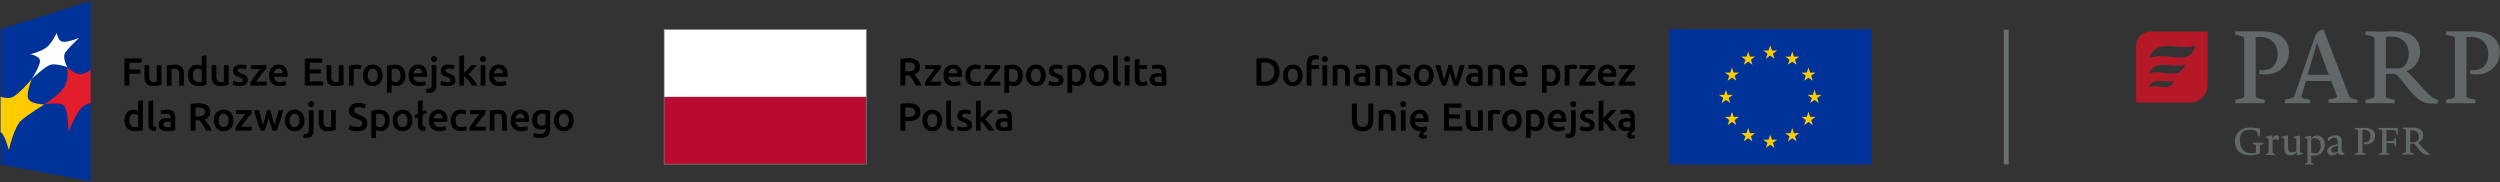 <svg xmlns="http://www.w3.org/2000/svg" width="795" height="58" viewBox="0 0 795 58"><rect x="0" y="0" width="795" height="58" fill="#333333" stroke="none"/><path d="M318.03 34.98c-.363.064-.643.133-.834.199l.188 1.217c.183-.064.419-.123.71-.174s.607-.074.957-.074c.256 0 .471.033.641.1.311.117.544.377.627.697.043.162.063.33.063.498v.248c-.206-.051-.4-.086-.583-.105l-.522-.033c-.345 0-.689.035-1.027.107a2.55 2.55 0 0 0-.862.348 1.8 1.8 0 0 0-.591.629c-.146.256-.219.572-.219.945 0 .389.063.717.192.982s.308.48.535.646a2.23 2.23 0 0 0 .827.36c.352.078.709.115 1.068.111a11 11 0 0 0 1.588-.104l1.051-.181v-3.942a3.94 3.94 0 0 0-.133-1.052c-.086-.317-.23-.592-.435-.813-.226-.237-.505-.417-.815-.522-.34-.125-.758-.188-1.256-.188-.417 0-.805.035-1.17.101m.384 5.303c-.223-.137-.336-.383-.336-.738 0-.182.043-.334.125-.455s.197-.217.33-.279.291-.109.461-.137a3.68 3.68 0 0 1 .504-.037 3.5 3.5 0 0 1 .521.037l.36.074v1.668c-.239.049-.592.072-1.057.072-.378 0-.682-.066-.908-.205m-6.554-8.388l-1.506.25v9.402h1.506v-2.984a6.34 6.34 0 0 1 .684.604l.684.752.63.819.517.81h1.74c-.17-.315-.357-.623-.56-.92l-.72-.996-.793-.938c-.273-.293-.534-.545-.783-.752l1.385-1.455 1.309-1.44h-1.777l-.479.554-.592.659-.635.685-.607.642v-5.688h-.003v-.004zm-6.473 8.445c-.311-.082-.577-.17-.802-.262l-.261 1.258a6.92 6.92 0 0 0 .733.23c.349.094.81.143 1.379.143.855 0 1.513-.16 1.972-.479s.69-.789.69-1.412c0-.289-.037-.539-.11-.746s-.192-.393-.355-.553a2.37 2.37 0 0 0-.615-.438 8.96 8.96 0 0 0-.906-.392l-.549-.219c-.127-.058-.248-.128-.361-.212-.082-.059-.148-.139-.191-.229a.7.7 0 0 1-.057-.284c0-.216.098-.375.287-.479s.439-.156.746-.156c.34 0 .639.031.896.096a3.97 3.97 0 0 1 .633.205l.275-1.221c-.176-.064-.437-.135-.784-.207a5.55 5.55 0 0 0-1.095-.104c-.756 0-1.354.174-1.791.52s-.658.813-.658 1.412c0 .307.046.564.143.775a1.6 1.6 0 0 0 .394.541 2.8 2.8 0 0 0 .589.395l.753.314c.446.166.769.316.965.459s.292.32.292.535c0 .23-.092.396-.273.49s-.473.145-.871.145a4.17 4.17 0 0 1-1.068-.125m-1.967.088a2.63 2.63 0 0 1-.491-.104c-.13-.043-.229-.113-.305-.201a.71.71 0 0 1-.155-.314c-.031-.151-.045-.307-.043-.459v-7.451l-1.505.25v7.484c0 .322.034.613.104.865.063.241.189.46.366.635s.409.303.704.395.664.141 1.112.146l.213-1.246h0zm-5.781-.586c-.279.383-.666.574-1.164.574s-.885-.191-1.163-.574-.417-.898-.417-1.553c0-.648.14-1.16.417-1.537s.666-.566 1.163-.566.885.189 1.164.566.417.889.417 1.537c-.001.654-.14 1.172-.417 1.553m1.728-2.953c-.153-.418-.369-.777-.643-1.076s-.602-.525-.988-.688c-.4-.165-.83-.248-1.263-.244a3.18 3.18 0 0 0-1.255.244c-.381.162-.712.393-.99.688-.284.313-.504.68-.646 1.076-.153.42-.231.885-.231 1.4a4.11 4.11 0 0 0 .231 1.404c.153.422.368.783.641 1.082s.609.537.982.697c.382.163.805.248 1.269.248s.89-.085 1.275-.248c.376-.16.713-.396.988-.697s.483-.66.635-1.082.224-.893.224-1.404a4.04 4.04 0 0 0-.229-1.4m-9.646-2.625c.238.039.468.117.679.232.189.105.338.256.447.445s.161.428.161.711c0 .59-.203.988-.608 1.199s-.988.316-1.743.316h-.758V34.23l.983-.039c.281.004.562.028.839.073m-2.176-1.379c-.445.029-.849.084-1.212.166v8.496h1.566v-3.035h.785c.629 0 1.189-.053 1.679-.162s.902-.271 1.243-.504.6-.521.776-.883.268-.793.268-1.299c0-.969-.332-1.684-1.001-2.139s-1.627-.688-2.879-.688l-1.225.048M367.08 20.65c-.363.066-.641.133-.832.199l.187 1.219c.183-.067.418-.125.709-.175s.61-.074.956-.074c.258 0 .473.033.643.099.157.058.298.154.41.28.103.12.176.26.219.417.041.163.063.33.062.498v.249a4.83 4.83 0 0 0-.584-.105 4.57 4.57 0 0 0-.522-.032c-.355 0-.697.036-1.026.105-.307.063-.599.181-.863.349a1.81 1.81 0 0 0-.592.628c-.146.257-.217.572-.217.945 0 .391.063.718.192.983.121.257.305.479.534.647s.503.286.827.36a4.82 4.82 0 0 0 1.07.113c.588 0 1.117-.036 1.585-.105l1.051-.182v-3.942c0-.382-.044-.732-.131-1.051-.078-.302-.227-.581-.435-.814a2 2 0 0 0-.815-.522c-.339-.123-.759-.188-1.255-.188a6.59 6.59 0 0 0-1.173.099m.386 5.305c-.222-.137-.336-.383-.336-.741 0-.182.042-.333.125-.454a.82.82 0 0 1 .329-.28c.146-.069.302-.115.462-.136.167-.025.335-.038.503-.038.189 0 .363.013.521.038l.36.074v1.667c-.24.05-.593.074-1.058.074-.38.001-.681-.067-.906-.204m-6.615-1.325c0 .431.037.814.112 1.151s.201.621.386.858a1.71 1.71 0 0 0 .739.541c.313.124.697.187 1.162.187a3.78 3.78 0 0 0 .994-.117l.687-.23-.249-1.194c-.126.05-.293.103-.504.162s-.455.087-.729.087c-.397 0-.682-.112-.848-.336s-.247-.597-.247-1.12V21.97h2.313v-1.256h-2.313v-1.965l-1.505.249.002 5.632h0zm-1.787-6.505c-.182-.166-.396-.249-.646-.249a.94.94 0 0 0-.658.249c-.183.166-.273.394-.273.684 0 .282.092.506.273.672a.94.94 0 0 0 .658.249.92.92 0 0 0 .646-.249c.185-.166.275-.39.275-.672 0-.289-.093-.517-.275-.684m.113 2.587h-1.505v6.505h1.505v-6.505zm-2.724 5.386c-.168-.018-.333-.053-.492-.106-.129-.045-.23-.111-.305-.199s-.127-.192-.156-.316a2.19 2.19 0 0 1-.043-.461v-7.45l-1.504.249v7.488c0 .323.035.612.104.864s.192.464.366.634.408.301.703.392.664.142 1.111.149l.216-1.244zm-5.809-.584c-.276.38-.665.572-1.161.572s-.887-.191-1.164-.572-.416-.901-.416-1.555c0-.647.139-1.16.416-1.536s.666-.567 1.164-.567.885.189 1.161.567.417.889.417 1.536c0 .654-.14 1.174-.417 1.555m1.729-2.955c-.154-.419-.368-.777-.641-1.076s-.613-.535-.99-.69c-.385-.163-.807-.243-1.262-.243a3.19 3.19 0 0 0-1.257.243 2.85 2.85 0 0 0-.987.69c-.277.298-.494.657-.648 1.076s-.229.886-.229 1.4.076.981.229 1.406.369.783.643 1.083.608.536.981.695c.382.166.805.249 1.27.249s.89-.083 1.274-.249.716-.397.988-.695a3.14 3.14 0 0 0 .635-1.083c.15-.423.224-.892.224-1.406s-.077-.98-.23-1.4m-7.293 0c-.152-.419-.375-.775-.659-1.069s-.632-.521-1.038-.678-.867-.237-1.38-.237a8.53 8.53 0 0 0-1.419.113l-1.131.235v8.595h1.504v-2.523c.166.092.377.175.635.249s.539.113.846.113c.456 0 .863-.083 1.225-.249a2.43 2.43 0 0 0 .901-.696c.239-.297.425-.655.556-1.071.132-.444.196-.905.191-1.368 0-.524-.076-.994-.231-1.414m-1.691 2.941c-.254.374-.652.56-1.2.56a2.09 2.09 0 0 1-.702-.118c-.222-.078-.396-.164-.527-.254v-3.719a2.3 2.3 0 0 1 .453-.081l.441-.019c.672 0 1.158.187 1.461.56s.454.896.454 1.567c0 .63-.127 1.131-.38 1.504m-8.9.511c-.313-.083-.58-.169-.803-.261l-.262 1.256c.14.059.386.134.732.23s.81.143 1.381.143c.854 0 1.513-.16 1.971-.479s.691-.788.691-1.411c0-.29-.039-.539-.113-.747a1.45 1.45 0 0 0-.354-.554c-.181-.176-.389-.323-.614-.435a8.67 8.67 0 0 0-.908-.392l-.547-.218c-.127-.057-.248-.127-.359-.211-.092-.069-.155-.147-.193-.23-.039-.09-.058-.188-.056-.286a.51.51 0 0 1 .286-.479c.189-.103.439-.155.746-.155.341 0 .639.032.896.093s.468.131.634.206l.272-1.219c-.173-.065-.435-.134-.782-.205a5.58 5.58 0 0 0-1.094-.105c-.756 0-1.352.172-1.791.516s-.659.815-.659 1.411c0 .307.048.566.144.778.092.206.225.391.392.541a2.58 2.58 0 0 0 .591.391 7.2 7.2 0 0 0 .754.317c.446.166.768.319.963.459s.293.32.293.535a.51.51 0 0 1-.272.491c-.185.096-.474.144-.872.144a4.11 4.11 0 0 1-1.067-.124m-3.911-.497c-.275.38-.666.572-1.162.572s-.885-.191-1.162-.572-.416-.901-.416-1.555c0-.647.137-1.16.416-1.536s.665-.567 1.162-.567.887.189 1.162.567.416.889.416 1.536c0 .654-.136 1.174-.416 1.555m1.73-2.955c-.153-.419-.367-.777-.64-1.076s-.604-.528-.988-.69-.807-.243-1.264-.243a3.18 3.18 0 0 0-1.256.243 2.84 2.84 0 0 0-.988.69 3.16 3.16 0 0 0-.646 1.076c-.152.419-.23.886-.23 1.4s.076.981.23 1.406a3.19 3.19 0 0 0 .641 1.083c.273.299.609.536.982.695.4.17.833.255 1.268.249a3.18 3.18 0 0 0 1.275-.249c.384-.166.715-.397.988-.695.283-.314.499-.683.635-1.083.149-.424.225-.892.225-1.406s-.078-.98-.232-1.4m-7.291 0c-.153-.419-.373-.775-.659-1.069a2.89 2.89 0 0 0-1.037-.678c-.408-.157-.867-.237-1.382-.237a8.53 8.53 0 0 0-1.419.113l-1.131.235v8.595h1.505v-2.523c.165.092.376.175.634.249a3.06 3.06 0 0 0 .846.113c.455 0 .865-.083 1.226-.249s.661-.399.901-.696a3.19 3.19 0 0 0 .555-1.071c.128-.416.191-.87.191-1.368-.001-.524-.077-.994-.23-1.414m-1.693 2.941c-.254.374-.652.56-1.199.56-.24.001-.478-.039-.703-.118-.219-.078-.396-.164-.528-.254v-3.719c.147-.042.3-.069.453-.081l.44-.019c.674 0 1.16.187 1.463.56s.455.896.455 1.567c0 .63-.127 1.131-.381 1.504m-5.281-4.788h-4.938v1.256h2.998l-.768.934-.863 1.125-.846 1.176-.685 1.082v.933h5.175v-1.256h-3.358l.839-1.2.928-1.206.864-1.051.651-.735v-1.058h.003zm-10.859 4.621c.135.418.335.779.604 1.081a2.73 2.73 0 0 0 1.021.709c.412.169.894.255 1.45.255.355 0 .701-.033 1.037-.1s.587-.142.753-.224l-.212-1.244a3.56 3.56 0 0 1-.646.187c-.249.051-.501.075-.759.075-.688 0-1.177-.188-1.468-.566s-.434-.889-.434-1.536c0-.67.151-1.192.457-1.56s.756-.554 1.344-.554a3.28 3.28 0 0 1 .705.075 3.38 3.38 0 0 1 .59.187l.322-1.23c-.547-.225-1.129-.336-1.74-.336-.498 0-.945.087-1.344.261-.385.166-.73.412-1.015.721-.276.308-.491.669-.64 1.088-.152.434-.229.891-.226 1.35a4.65 4.65 0 0 0 .201 1.361m-5.567-2.009a2.46 2.46 0 0 1 .135-.56c.064-.177.158-.341.281-.484a1.39 1.39 0 0 1 .44-.343 1.34 1.34 0 0 1 .608-.13c.226 0 .418.04.58.119s.297.188.408.323.197.298.256.486.088.39.086.59l-2.794-.001h0zm-1.369 2.022c.133.41.336.767.608 1.069s.623.54 1.046.709.92.255 1.493.255a5.78 5.78 0 0 0 .658-.038l.604-.092.496-.125a2.3 2.3 0 0 0 .342-.131l-.198-1.231c-.175.075-.413.146-.716.212s-.637.099-1 .099c-.621 0-1.098-.143-1.426-.429s-.511-.69-.554-1.212h4.292l.018-.28.009-.28c0-1.103-.253-1.932-.753-2.488s-1.201-.833-2.096-.833c-.383 0-.757.073-1.121.217s-.695.366-.971.647a3.19 3.19 0 0 0-.677 1.075c-.171.432-.256.933-.256 1.505.003.489.069.941.202 1.351m-1.063-4.634h-4.938v1.256h2.998l-.765.934-.864 1.125-.847 1.176-.682 1.082v.933h5.173v-1.256h-3.358l.839-1.2.927-1.206.864-1.051.653-.735v-1.058zm-9.52-.777a2.05 2.05 0 0 1 .665.231c.187.106.33.252.43.435s.149.406.149.671c0 .282-.05.514-.149.696a1.09 1.09 0 0 1-.442.435c-.195.108-.437.183-.728.225s-.626.063-1.006.063h-.686v-2.787l.921-.037c.308 0 .589.023.846.068m-2.114-1.381c-.41.026-.817.083-1.218.168v8.495h1.566v-3.258h.758.238l.298-.013.51.677.553.81.554.882.509.902h1.754l-.51-.988-.597-.983-.609-.889-.534-.697c1.151-.415 1.729-1.207 1.729-2.376 0-.937-.331-1.633-.989-2.089s-1.61-.684-2.854-.684l-1.158.043"/><path fill="#fff" d="M211.178 9.388h64.319v21.497h-64.319V9.388h0z"/><path fill="#bb0a30" d="M211.178 30.801h64.319v21.41h-64.319v-21.41h0z"/><path fill="#808285" d="M275.583 9.303h-64.492v42.994h64.492V9.303zm-.202 42.791h-64.087V9.505h64.087v42.589z"/><path d="M516.473 40.281c-.225-.135-.336-.383-.336-.74 0-.182.041-.332.125-.453a.83.83 0 0 1 .33-.279 1.69 1.69 0 0 1 .459-.137c.17-.025.338-.037.502-.037a3.51 3.51 0 0 1 .523.037l.359.074v1.666c-.24.051-.592.074-1.059.074-.378 0-.681-.066-.903-.205m-.385-5.304c-.367.068-.646.133-.834.199l.188 1.219c.23-.076.467-.136.707-.174.316-.051.639-.076.957-.074a1.73 1.73 0 0 1 .643.102c.158.059.301.154.412.279.102.121.176.263.217.414.041.164.063.33.063.498v.25c-.191-.047-.389-.082-.586-.104-.172-.021-.346-.031-.52-.033-.357 0-.699.037-1.025.107s-.617.188-.865.35-.445.375-.592.631-.219.568-.219.939c0 .393.064.719.193.98s.309.482.533.648a2.24 2.24 0 0 0 .828.359 4.81 4.81 0 0 0 1.068.111l.553-.012.52-.039a2.55 2.55 0 0 0-.426.396c-.139.15-.258.311-.348.479s-.139.353-.137.541c0 .315.111.565.342.754s.598.279 1.113.279c.182 0 .365-.015.553-.045a2.31 2.31 0 0 0 .479-.117l-.123-1.008a1.71 1.71 0 0 1-.322.082l-.25.018c-.289 0-.436-.11-.436-.336a.56.56 0 0 1 .1-.312c.082-.115.174-.225.273-.323a3.69 3.69 0 0 1 .404-.371l.342-.272V37.45a3.95 3.95 0 0 0-.131-1.052c-.088-.318-.232-.59-.436-.815s-.477-.396-.814-.521-.758-.188-1.256-.188a6.71 6.71 0 0 0-1.168.103m-6.213-3.084l-1.504.25v9.402h1.504v-2.984a5.47 5.47 0 0 1 .684.604l.686.752.629.819.518.81h1.74c-.148-.282-.336-.588-.561-.922l-.721-.994-.793-.938a8.77 8.77 0 0 0-.783-.752l1.385-1.455 1.311-1.442h-1.777l-.479.556-.592.657-.635.685-.607.644v-5.688h-.004v-.004zm-6.471 8.445c-.313-.084-.578-.17-.803-.262l-.26 1.258a7.37 7.37 0 0 0 .732.229c.35.098.809.145 1.379.145.854 0 1.512-.158 1.975-.479s.688-.791.688-1.412c0-.291-.035-.541-.109-.748s-.193-.391-.355-.553a2.48 2.48 0 0 0-.613-.436 7.81 7.81 0 0 0-.908-.391 5.67 5.67 0 0 1-.547-.219c-.129-.059-.248-.13-.359-.213a.61.61 0 0 1-.193-.229c-.039-.09-.059-.188-.057-.285a.51.51 0 0 1 .287-.48c.188-.104.438-.154.744-.154.34 0 .639.031.896.096a3.38 3.38 0 0 1 .637.205l.271-1.221c-.176-.064-.436-.135-.785-.205a5.65 5.65 0 0 0-1.094-.105c-.754 0-1.354.172-1.789.52s-.662.813-.662 1.412c0 .307.049.563.146.775a1.62 1.62 0 0 0 .391.541c.166.146.363.277.594.393l.75.314c.449.168.771.318.965.461s.291.316.291.535c.018.204-.092.396-.271.49s-.473.145-.869.145c-.404-.001-.759-.043-1.072-.127m-2.441-7.885a.93.93 0 0 0-.648-.25.93.93 0 0 0-.656.25c-.186.166-.275.395-.275.684 0 .281.092.506.275.672a.94.94 0 0 0 .656.248.94.94 0 0 0 .648-.248c.182-.164.27-.391.27-.672.001-.289-.088-.518-.27-.684m-.492 10.795c.402-.406.604-1.033.604-1.877v-6.332h-1.506v6.307c0 .406-.068.709-.211.914s-.385.305-.732.305c-.254 0-.477-.027-.658-.088l-.199 1.232c.15.059.322.096.518.117l.453.033c.748 0 1.328-.205 1.731-.611m-6.7-5.596c.025-.191.07-.379.139-.563a1.53 1.53 0 0 1 .279-.482c.123-.144.273-.26.441-.344.174-.088.377-.131.605-.131.201-.005.398.035.58.117a1.22 1.22 0 0 1 .41.324c.115.144.201.308.256.482.059.188.086.385.086.592h-2.797v.005h.001zm-1.367 2.02c.123.396.33.762.607 1.07a2.79 2.79 0 0 0 1.045.709c.424.17.92.254 1.492.254.221 0 .439-.012.66-.035l.604-.094c.168-.032.334-.074.498-.125.117-.035.23-.078.342-.131l-.197-1.232c-.176.076-.412.146-.717.213a4.66 4.66 0 0 1-1.002.1c-.621 0-1.096-.143-1.424-.43s-.512-.688-.553-1.211h4.289l.02-.281.008-.277c0-1.104-.252-1.934-.752-2.488s-1.199-.834-2.098-.834a2.97 2.97 0 0 0-1.119.221 2.81 2.81 0 0 0-.971.646c-.283.286-.506.646-.678 1.075s-.256.935-.256 1.507c.001.484.069.935.202 1.343m-1.476-2.785c-.154-.418-.375-.775-.66-1.07s-.633-.52-1.039-.678-.865-.236-1.379-.236c-.475 0-.949.037-1.42.113l-1.131.234v8.594h1.504V41.32a3.27 3.27 0 0 0 .635.248c.258.076.539.111.848.111.422.006.84-.078 1.227-.246a2.46 2.46 0 0 0 .9-.697c.24-.299.426-.654.555-1.07a4.66 4.66 0 0 0 .191-1.367c-.003-.524-.081-.992-.231-1.412m-1.694 2.941c-.252.373-.65.559-1.199.559-.248 0-.48-.039-.701-.117-.188-.062-.365-.146-.529-.256v-3.717a2.41 2.41 0 0 1 .455-.082l.439-.018c.672 0 1.158.186 1.463.559s.453.896.453 1.568c-.002.629-.127 1.131-.381 1.504m-7.277.012c-.277.381-.664.572-1.162.572s-.887-.191-1.162-.572-.418-.898-.418-1.555c0-.646.139-1.16.418-1.535s.666-.566 1.162-.566.885.189 1.162.566.418.889.418 1.535c0 .656-.139 1.174-.418 1.555m1.731-2.953c-.141-.396-.357-.762-.641-1.074-.273-.301-.613-.537-.99-.689a3.22 3.22 0 0 0-1.262-.244c-.432-.005-.859.079-1.256.244-.377.156-.713.393-.988.689a3.12 3.12 0 0 0-.646 1.074 4.07 4.07 0 0 0-.23 1.398c-.006.479.072.953.23 1.404.152.424.365.785.641 1.084s.607.535.98.697c.383.162.807.244 1.271.244s.889-.082 1.273-.244a2.8 2.8 0 0 0 .988-.697c.273-.299.484-.66.633-1.084a4.18 4.18 0 0 0 .227-1.404c-.002-.515-.078-.978-.23-1.398m-6.502-1.76l-.299-.08-.385-.076-.398-.049-.348-.02a6.72 6.72 0 0 0-1.449.145c-.369.076-.73.178-1.088.303v6.195h1.506v-5.213c.074-.023.203-.053.391-.086s.363-.049.529-.049c.289 0 .545.021.766.066l.518.131.257-1.267h0zm-5.676-.088h-1.506v5.262c-.1.025-.25.045-.453.063l-.578.021c-.506 0-.859-.146-1.063-.446s-.305-.797-.305-1.491V35.04H466.1v3.646a5.02 5.02 0 0 0 .137 1.213c.094.369.242.687.453.953s.494.472.848.621.789.223 1.313.223a9.25 9.25 0 0 0 1.529-.116l1.131-.229v-6.312h-.001zm-6.49 6.506v-1.332h-4.266V37.69h3.531v-1.307h-3.531v-2.127h3.967v-1.33h-5.535v8.619h5.834 0zm-15.065-3.893a2.53 2.53 0 0 1 .137-.563c.066-.182.158-.344.281-.482s.268-.256.439-.344.377-.131.609-.131c.223 0 .416.039.578.117a1.22 1.22 0 0 1 .41.324 1.49 1.49 0 0 1 .256.482 2.02 2.02 0 0 1 .088.592h-2.799v.005h.001zm-1.369 2.02c.133.41.336.768.607 1.07s.623.539 1.047.709.922.254 1.492.254h.162c.059 0 .111-.004.162-.012a3.73 3.73 0 0 0-.592.658c-.146.201-.229.444-.23.695 0 .332.123.589.367.768s.611.268 1.104.268c.176-.001.354-.014.527-.037s.334-.061.492-.125l-.113-1.008c-.217.066-.404.1-.57.1-.291 0-.438-.111-.438-.336 0-.1.041-.209.125-.33a2.36 2.36 0 0 1 .313-.365 5.17 5.17 0 0 1 .396-.354l.398-.307-.199-1.23c-.174.076-.412.146-.717.213-.328.069-.664.104-1 .102-.623 0-1.1-.145-1.426-.43s-.514-.689-.555-1.211h4.291l.021-.281.006-.279c0-1.104-.25-1.932-.752-2.488s-1.201-.834-2.1-.834c-.383.001-.764.076-1.117.219a2.88 2.88 0 0 0-.973.646c-.295.311-.523.676-.676 1.076-.172.43-.256.934-.256 1.506.007.484.071.935.204 1.343m-1.709-7.219a.93.93 0 0 0-.646-.25c-.258 0-.479.084-.66.25s-.271.395-.271.684c0 .281.09.506.271.672s.402.248.66.248c.248 0 .463-.084.646-.248s.271-.391.271-.672c.002-.289-.089-.518-.271-.684m.109 2.586h-1.504v6.504h1.504v-6.504zm-8.582 6.506h1.504v-5.248l.461-.063a4.96 4.96 0 0 1 .598-.037c.258 0 .477.035.654.104a.89.89 0 0 1 .422.338c.104.15.18.352.223.596.051.293.074.592.07.891v3.42h1.506V37.89a5.28 5.28 0 0 0-.133-1.213 2.33 2.33 0 0 0-.447-.945c-.213-.26-.494-.465-.852-.607s-.801-.221-1.33-.221c-.564 0-1.078.039-1.545.113l-1.131.234v6.294h0zm-3.588-.068c.434-.17.787-.408 1.064-.715s.482-.668.621-1.084.203-.869.203-1.367v-5.385h-1.578v5.236c0 .389-.043.723-.131 1.002-.072.25-.199.48-.371.676a1.49 1.49 0 0 1-.58.387 2.18 2.18 0 0 1-.746.123c-.273 0-.521-.041-.74-.123s-.41-.213-.572-.387a1.77 1.77 0 0 1-.373-.676 3.35 3.35 0 0 1-.131-1.002v-5.236h-1.58v5.385c0 .498.066.953.201 1.367s.338.775.615 1.084.629.545 1.051.715.928.256 1.52.256 1.096-.087 1.527-.256"/><path d="M519.857 20.709h-4.936v1.256h2.998l-.77.933-.861 1.125-.848 1.176-.684 1.083v.933h5.174v-1.257h-3.357l.842-1.2.924-1.207.865-1.05.65-.735.003-1.057h0zm-10.16 2.612c.023-.191.068-.377.137-.56a1.62 1.62 0 0 1 .277-.485c.119-.142.27-.255.441-.342s.379-.129.611-.129c.223 0 .416.039.576.118a1.17 1.17 0 0 1 .408.323c.117.143.205.308.256.485.061.187.09.382.09.591l-2.796-.001h0zm-1.369 2.022a2.94 2.94 0 0 0 .607 1.069c.273.304.623.539 1.047.708s.918.255 1.492.255c.225 0 .443-.011.658-.037l.604-.093.498-.125c.146-.045.26-.089.342-.13l-.197-1.231c-.174.074-.412.146-.715.211a4.69 4.69 0 0 1-1.002.1c-.621 0-1.1-.143-1.426-.429s-.512-.691-.553-1.213h4.289l.021-.279.006-.28c0-1.103-.252-1.932-.752-2.488s-1.201-.834-2.098-.834a3.02 3.02 0 0 0-1.119.219c-.363.146-.688.361-.971.646-.295.31-.525.675-.678 1.075-.17.432-.254.934-.254 1.505.004.491.068.939.201 1.351m-1.064-4.634h-4.936v1.256h2.996l-.766.933-.865 1.125-.846 1.176-.684 1.083v.933h5.174v-1.257h-3.359l.842-1.2.928-1.207.861-1.05.652-.735.003-1.057h0zm-5.723.086a4.28 4.28 0 0 0-.301-.081l-.387-.073-.395-.051-.352-.018c-.529 0-1.014.048-1.447.142s-.799.199-1.09.306v6.194h1.508v-5.212a3.55 3.55 0 0 1 .391-.087 3.02 3.02 0 0 1 .529-.049c.289 0 .545.023.764.068l.518.13.262-1.269zm-5.568 1.761a3 3 0 0 0-.66-1.068c-.293-.298-.645-.53-1.037-.679-.404-.158-.865-.236-1.381-.236-.475-.002-.949.035-1.418.112l-1.131.236v8.597h1.504V26.99c.166.091.377.173.635.25a2.96 2.96 0 0 0 .848.11c.455 0 .863-.083 1.225-.249a2.43 2.43 0 0 0 .902-.696c.238-.299.424-.656.553-1.07s.193-.87.193-1.368c-.003-.522-.081-.993-.233-1.411m-1.692 2.941c-.254.375-.652.561-1.199.561-.24.002-.479-.039-.703-.119s-.396-.162-.529-.254v-3.718a2.29 2.29 0 0 1 .453-.08l.443-.019c.672 0 1.156.187 1.461.559s.453.896.453 1.567c0 .63-.127 1.13-.379 1.503m-12.812-2.176c.025-.191.07-.377.137-.56a1.55 1.55 0 0 1 .281-.485c.119-.141.268-.255.441-.342s.377-.129.605-.129.418.039.58.118.299.187.41.323a1.42 1.42 0 0 1 .254.485 1.94 1.94 0 0 1 .088.591l-2.796-.001h0zm-1.367 2.022c.125.396.332.76.609 1.069.271.304.621.539 1.045.708s.92.255 1.492.255c.219.001.438-.012.658-.037l.604-.093.496-.125c.119-.035.232-.078.344-.13l-.201-1.231a4 4 0 0 1-.715.211 4.66 4.66 0 0 1-1 .1c-.623 0-1.096-.143-1.426-.429s-.51-.691-.551-1.213h4.291l.018-.279.006-.28c0-1.103-.25-1.932-.752-2.488s-1.201-.834-2.096-.834a3 3 0 0 0-1.119.219c-.365.146-.695.365-.971.646-.283.288-.51.646-.68 1.075s-.256.934-.256 1.505c.004.491.071.939.204 1.351m-6.94 1.871h1.504v-5.249l.461-.063c.207-.024.404-.037.596-.037.258 0 .475.035.654.106a.89.89 0 0 1 .422.335c.115.181.191.384.225.596.051.294.072.592.068.89v3.421h1.504v-3.658c0-.438-.043-.843-.129-1.212s-.238-.684-.449-.944a2.06 2.06 0 0 0-.854-.61c-.355-.145-.799-.218-1.328-.218a9.71 9.71 0 0 0-1.543.112l-1.131.236v6.295zm-5.463-6.567c-.363.065-.645.132-.834.199l.188 1.218c.184-.066.42-.125.709-.173a5.87 5.87 0 0 1 .957-.075c.258 0 .473.033.643.099s.309.161.408.281a1 1 0 0 1 .219.416 1.97 1.97 0 0 1 .064.499v.249c-.207-.051-.402-.085-.584-.105l-.523-.033c-.354 0-.697.036-1.023.105a2.53 2.53 0 0 0-.865.349c-.248.162-.445.371-.59.628s-.217.573-.217.945c0 .391.063.718.189.981a1.76 1.76 0 0 0 .535.648 2.26 2.26 0 0 0 .826.361 4.88 4.88 0 0 0 1.07.11 10.84 10.84 0 0 0 1.586-.105l1.051-.181v-3.942a3.97 3.97 0 0 0-.131-1.051c-.088-.319-.232-.591-.438-.814s-.475-.398-.813-.523-.76-.187-1.256-.187c-.415 0-.807.035-1.171.101m.387 5.305c-.227-.138-.338-.383-.338-.74 0-.181.043-.333.125-.454s.191-.212.33-.279a1.56 1.56 0 0 1 .461-.138 3.69 3.69 0 0 1 .504-.037 3.35 3.35 0 0 1 .521.037 2.73 2.73 0 0 1 .359.077v1.666c-.24.049-.592.074-1.057.074-.378-.001-.682-.069-.905-.206m-6.371-.697l.664 1.959h1.223l.537-1.306.547-1.568.549-1.753.537-1.877h-1.557l-.264 1.125-.318 1.232-.342 1.226-.338 1.094-.365-1.182-.336-1.219-.291-1.188-.248-1.088h-1.156l-.256 1.088-.309 1.188-.344 1.219-.365 1.182-.352-1.094-.336-1.226-.313-1.232-.264-1.125h-1.592l.535 1.877.549 1.753.547 1.568.523 1.306h1.234l.652-1.959.615-2.133.634 2.133m-7.748.255c-.277.381-.664.573-1.162.573s-.887-.191-1.164-.573-.416-.9-.416-1.554c0-.648.141-1.159.416-1.537s.664-.565 1.164-.565.885.188 1.162.565.418.889.418 1.537c0 .654-.143 1.173-.418 1.554m1.728-2.954c-.15-.417-.363-.776-.639-1.075s-.613-.535-.99-.69c-.385-.163-.807-.244-1.262-.244s-.877.081-1.258.244c-.375.157-.711.393-.988.69-.285.312-.504.677-.645 1.075-.154.418-.23.886-.23 1.4-.006.478.072.954.23 1.405.15.423.365.784.641 1.082s.602.531.982.696.805.25 1.27.25a3.18 3.18 0 0 0 1.273-.25 2.83 2.83 0 0 0 .986-.696c.273-.298.486-.659.639-1.082a4.23 4.23 0 0 0 .223-1.405c0-.514-.077-.982-.232-1.4m-10.642 3.452c-.273-.07-.543-.157-.805-.261l-.26 1.257c.141.058.385.133.732.229s.811.142 1.379.142c.855 0 1.514-.159 1.975-.477s.688-.792.688-1.414c0-.29-.037-.538-.111-.746s-.189-.391-.354-.552-.367-.308-.615-.436a8.57 8.57 0 0 0-.908-.392l-.547-.219a1.85 1.85 0 0 1-.359-.212c-.082-.059-.148-.138-.191-.229a.72.72 0 0 1-.059-.285.51.51 0 0 1 .287-.479c.189-.103.438-.155.744-.155.34 0 .641.03.896.093s.469.13.635.206l.273-1.219c-.174-.067-.438-.135-.783-.207s-.713-.106-1.096-.106c-.754 0-1.354.173-1.791.517s-.658.815-.658 1.412c0 .306.047.566.145.778.092.206.225.389.391.54.18.158.379.29.594.393.227.11.477.217.752.317.445.166.768.318.963.459s.291.319.291.534c0 .232-.09.397-.271.492s-.473.144-.869.144-.758-.042-1.068-.124m-7.692 1.206h1.506v-5.249l.459-.063a5.18 5.18 0 0 1 .6-.037c.221-.006.443.03.65.106.18.069.318.182.426.335s.178.352.223.596c.049.294.072.592.068.89v3.421h1.504v-3.658c0-.438-.043-.843-.129-1.212a2.33 2.33 0 0 0-.449-.944 2.07 2.07 0 0 0-.852-.61c-.357-.145-.803-.218-1.332-.218a9.71 9.71 0 0 0-1.541.112l-1.133.236v6.295h0zm-5.461-6.567c-.281.045-.561.112-.834.199l.189 1.218a4.06 4.06 0 0 1 .709-.173c.291-.048.607-.075.957-.075.256 0 .471.033.641.099s.307.161.41.281a1.02 1.02 0 0 1 .217.416c.043.157.064.324.064.499v.249a4.56 4.56 0 0 0-.586-.105l-.521-.033a4.97 4.97 0 0 0-1.025.105c-.328.069-.615.187-.863.349s-.445.371-.592.628-.217.573-.217.945c0 .391.063.718.191.981s.305.483.535.648.502.285.826.361a4.66 4.66 0 0 0 1.068.11c.588 0 1.117-.035 1.584-.105l1.055-.181v-3.942c.002-.354-.043-.708-.133-1.051a1.93 1.93 0 0 0-.436-.814c-.205-.223-.477-.398-.814-.523s-.758-.187-1.256-.187a6.55 6.55 0 0 0-1.169.101m.383 5.305c-.223-.138-.334-.383-.334-.74 0-.181.041-.333.121-.454s.193-.212.332-.279.289-.113.459-.138.34-.037.506-.037a3.33 3.33 0 0 1 .52.037 2.71 2.71 0 0 1 .361.077v1.666c-.24.049-.596.074-1.059.074-.378-.001-.679-.069-.906-.206m-8.463 1.262h1.506v-5.249l.461-.063a5.38 5.38 0 0 1 .598-.037c.223-.006.443.03.652.106a.9.9 0 0 1 .424.335c.102.153.178.352.225.596.049.294.072.592.068.89v3.421h1.504v-3.658a5.23 5.23 0 0 0-.131-1.212c-.088-.369-.236-.684-.447-.944s-.496-.465-.854-.61-.801-.218-1.33-.218c-.564 0-1.076.037-1.543.112l-1.131.236v6.295h-.002zm-7.631-8.943c-.441.474-.66 1.134-.66 1.979v6.965h1.504v-5.249h2.389V20.71h-2.389v-.437c0-.422.094-.766.279-1.032s.527-.398 1.025-.398c.189 0 .367.017.529.05.141.028.281.065.418.112l.232-1.22a3.57 3.57 0 0 0-.518-.149 3.71 3.71 0 0 0-.801-.075c-.9.001-1.57.238-2.008.71m5.77-.149c-.176-.164-.408-.253-.648-.249-.242-.005-.479.084-.658.249s-.273.395-.273.685c0 .283.092.506.273.671s.416.254.658.249c.24.004.473-.085.648-.249s.271-.388.271-.671c.002-.291-.091-.519-.271-.685m.098 2.587h-1.504v6.505h1.504v-6.505zm-9.766 4.801a1.36 1.36 0 0 1-1.164.573c-.496 0-.887-.191-1.164-.573s-.416-.9-.416-1.554c0-.648.141-1.159.416-1.537s.666-.565 1.164-.565.885.188 1.164.565.414.889.414 1.537c0 .654-.137 1.173-.414 1.554m1.729-2.954c-.143-.397-.359-.762-.643-1.075-.273-.299-.604-.528-.988-.69s-.807-.244-1.262-.244a3.16 3.16 0 0 0-1.256.244 2.89 2.89 0 0 0-.99.69c-.277.298-.494.658-.646 1.075s-.229.886-.229 1.4.076.982.229 1.405c.141.4.357.769.643 1.082a2.86 2.86 0 0 0 .98.696 3.16 3.16 0 0 0 1.271.25 3.18 3.18 0 0 0 1.273-.25 2.83 2.83 0 0 0 .986-.696 3.21 3.21 0 0 0 .637-1.082 4.23 4.23 0 0 0 .225-1.405c0-.514-.078-.982-.23-1.4m-7.506-1.629a3.58 3.58 0 0 0-.986-1.369c-.43-.36-.941-.625-1.537-.795s-1.256-.255-1.979-.255l-1.193.037c-.447.025-.869.083-1.27.174v8.371c.414.094.834.153 1.258.179l1.182.044c.729 0 1.395-.089 1.996-.266s1.113-.453 1.543-.821a3.67 3.67 0 0 0 .986-1.381c.232-.551.35-1.2.35-1.946-.001-.764-.118-1.42-.35-1.972m-5.399-1.027c.201-.025.531-.037.996-.037 1.063 0 1.844.26 2.35.784s.76 1.272.76 2.251c0 .962-.26 1.71-.777 2.244s-1.305.803-2.355.803a17.49 17.49 0 0 1-.607-.007l-.361-.018V19.9h-.006z"/><path fill="#039" d="M530.684,9.3h64.49v42.995h-64.49V9.3z"/><path fill="#fc0" d="M562.928 14.423l.527 1.619h1.701l-1.377 1.001.525 1.619-1.377-1.001-1.379 1.001.525-1.619-1.377-1.001h1.703l.529-1.619zm0 28.364l.527 1.621h1.701l-1.377 1 .525 1.619-1.377-1.002-1.379 1.002.525-1.619-1.377-1h1.703l.529-1.621zM548.854 28.54l.527 1.618h1.701l-1.377 1 .525 1.621-1.377-1.002-1.379 1.002.527-1.621-1.377-1h1.701l.529-1.618zm28.148 0l.523 1.618h1.701l-1.377 1 .527 1.621L577 31.777l-1.377 1.002.525-1.621-1.377-1h1.701l.53-1.618zm-7.066-12.169l.527 1.619h1.701l-1.377 1 .525 1.62-1.377-1.001-1.379 1.001.525-1.62-1.375-1h1.701l.529-1.619zm-14.016 0l.525 1.619h1.701l-1.377 1 .527 1.62-1.377-1.001-1.377 1.001.523-1.62-1.377-1h1.701l.531-1.619zm14.016 24.348l.527 1.619h1.701l-1.377 1.002.525 1.619-1.377-1.002-1.379 1.002.525-1.619-1.375-1.002h1.701l.529-1.619zm-14.016 0l.525 1.619h1.701l-1.377 1.002.527 1.619-1.377-1.002-1.377 1.002.523-1.619-1.377-1.002h1.701l.531-1.619zm19.176-19.261l.525 1.62h1.703l-1.379 1 .527 1.619-1.379-1.001-1.377 1.001.525-1.619-1.377-1h1.701l.531-1.62zm-24.336 0l.527 1.62h1.701l-1.379 1 .527 1.619-1.377-1.001-1.377 1.001.525-1.619-1.381-1h1.705l.529-1.62zm24.336 14.089l.525 1.619h1.703l-1.379 1.002.527 1.619-1.379-1.002-1.377 1.002.525-1.619-1.377-1.002h1.701l.531-1.619zm-24.336 0l.527 1.619h1.701l-1.379 1.002.527 1.619-1.377-1.002-1.377 1.002.525-1.619-1.381-1.002h1.705l.529-1.619z"/><path fill="#039" d="M28.839 57.662L.176 52.287V9.294L28.839.337v57.325z"/><path fill="#fc0" d="M.179 41.955v-11.16c1.445.391 3.049.576 4.108-.063 2.315-1.382 5.822-5.61 5.822-5.61s-1.849 4.56-1.151 6.233c.736 1.777 5.116 1.873 5.116 1.873s-4.952 3.012-7.256 5.008c-2.371 2.037-4.017 9.521-4.017 9.521S1.655 42.959.179 41.955"/><path fill="#e21d2c" d="M28.839 22.263c-.993.623-1.963 1.116-2.696 1.259-2.303.445-4.768-2.201-4.768-2.201s.579 3.869-.871 6.252c-1.524 2.511-6.428 5.655-6.428 5.655s5.419-1.049 6.474.633c1.121 1.805 1.271 8.086 1.271 8.086s2.762-7.541 5.268-8.57c.489-.205 1.099-.398 1.749-.584l.001-10.53h0z"/><path fill="#fff" d="M10.109 25.122s2.77-4.341 2.603-5.886c-.164-1.467-3.037-1.995-3.037-1.995s3.761-.924 5.403-2.4c1.581-1.426 2.966-4.382 2.966-4.382s.349 2.447 1.756 2.798c1.453.366 5.331-1.202 5.331-1.202s-3.062 2.898-4.263 4.479c-1.256 1.649.507 4.787.507 4.787s-3.25-1.133-5.069-.792c-1.79.339-6.197 4.593-6.197 4.593"/><path d="M45.446 41.34c-.299.092-.674.174-1.126.25-.471.076-.947.113-1.424.111-.514 0-.975-.08-1.38-.234a2.89 2.89 0 0 1-1.039-.68c-.285-.293-.505-.65-.659-1.07s-.23-.889-.23-1.41c0-.514.064-.979.193-1.398a3.03 3.03 0 0 1 .565-1.074c.246-.298.556-.534.908-.689.357-.162.767-.242 1.232-.242a2.91 2.91 0 0 1 .833.109c.241.074.448.156.622.248v-3.119l1.505-.248v9.446zm-4.317-3.072c0 .664.158 1.188.474 1.563s.75.563 1.306.563l.615-.03.417-.068v-3.729c-.133-.092-.31-.176-.529-.256a2.05 2.05 0 0 0-.703-.117c-.547 0-.948.188-1.2.56s-.38.877-.38 1.514m8.371 3.396c-.448-.008-.819-.059-1.114-.15s-.528-.221-.703-.391-.297-.383-.366-.635-.106-.541-.106-.863v-7.488l1.504-.248v7.449c0 .184.015.336.044.461s.08.229.156.316.175.154.304.199.292.08.492.105l-.211 1.245zm3.594-6.791c.497 0 .916.063 1.256.186s.611.301.815.523c.207.232.356.512.435.814.087.318.131.67.131 1.051v3.943l-1.051.18a10.64 10.64 0 0 1-1.585.104c-.39 0-.747-.035-1.07-.109-.297-.063-.578-.187-.827-.359-.229-.166-.407-.383-.535-.648s-.193-.592-.193-.98c0-.373.073-.688.218-.945s.345-.47.59-.627a2.66 2.66 0 0 1 .865-.352c.337-.069.682-.104 1.026-.104.166 0 .34.012.523.031a5.02 5.02 0 0 1 .584.104v-.248c.001-.168-.02-.334-.062-.498-.042-.154-.114-.297-.218-.416a.98.98 0 0 0-.411-.277c-.17-.066-.383-.104-.641-.104-.348 0-.667.025-.958.076-.241.037-.478.096-.709.174l-.186-1.219c.19-.066.468-.133.833-.199.386-.07.778-.103 1.17-.101m.124 5.609c.465 0 .816-.025 1.057-.074v-1.666c-.118-.033-.239-.059-.36-.076-.158-.023-.332-.037-.523-.037-.168.001-.336.014-.503.037a1.55 1.55 0 0 0-.461.137c-.136.066-.246.16-.329.281-.087.135-.131.293-.125.453 0 .357.112.604.336.74s.527.205.908.205m9.775-7.65c1.244 0 2.196.23 2.855.686s.989 1.152.989 2.09c0 1.17-.577 1.961-1.729 2.375l.535.697.61.889.596.982.511.988h-1.754l-.509-.9-.554-.885-.554-.809-.51-.678-.299.014h-.235-.759v3.258h-1.567v-8.494c.381-.082.788-.139 1.219-.168l1.155-.045m.113 1.357l-.92.037v2.783h.684c.382 0 .717-.02 1.007-.061a2.06 2.06 0 0 0 .728-.227 1.09 1.09 0 0 0 .441-.436c.099-.182.149-.414.149-.697 0-.266-.05-.488-.149-.67s-.248-.334-.429-.436c-.187-.109-.409-.188-.665-.23-.279-.042-.563-.064-.846-.063m11.133 4.092c0 .514-.075.982-.224 1.404-.136.399-.352.769-.634 1.084a2.85 2.85 0 0 1-.989.695c-.385.164-.811.246-1.275.246s-.887-.082-1.269-.246a2.86 2.86 0 0 1-.982-.695c-.274-.303-.487-.66-.641-1.084s-.23-.893-.23-1.404.077-.982.23-1.4c.142-.398.361-.764.647-1.074.278-.299.607-.529.989-.689s.8-.242 1.256-.242c.433-.005.863.077 1.263.242.375.154.713.392.988.689s.487.656.641 1.074.23.887.23 1.4m-1.542 0c0-.646-.139-1.16-.417-1.537a1.36 1.36 0 0 0-1.163-.564c-.497 0-.885.188-1.163.564s-.417.891-.417 1.537c0 .654.139 1.174.417 1.555s.666.572 1.163.572.885-.191 1.163-.572.417-.9.417-1.555m7.299-2.189l-.653.734-.864 1.051-.927 1.207-.839 1.199h3.358v1.256h-5.173v-.932c.182-.332.411-.693.684-1.082l.845-1.176.865-1.125.765-.936h-2.998v-1.256h4.938l-.001 1.06h0zm5.429 1.355l-.615 2.133-.652 1.959h-1.236l-.523-1.305-.548-1.568-.548-1.754-.537-1.877h1.593l.262 1.125.312 1.23.338 1.227.351 1.094.367-1.182.343-1.219.305-1.188.256-1.088h1.156l.249 1.088.291 1.188.335 1.219.366 1.182.337-1.094.344-1.227.319-1.23.263-1.125h1.555l-.536 1.877-.548 1.754-.548 1.568-.536 1.305h-1.224l-.665-1.959-.626-2.133m11.396.834c0 .514-.075.982-.224 1.404-.135.399-.351.769-.633 1.084-.274.299-.604.529-.99.695s-.81.246-1.273.246-.888-.082-1.269-.246c-.373-.158-.708-.396-.982-.695s-.487-.66-.641-1.084-.23-.893-.23-1.404.077-.982.23-1.4c.142-.398.361-.764.647-1.074.278-.299.607-.529.989-.689s.8-.242 1.256-.242a3.21 3.21 0 0 1 1.262.242 2.79 2.79 0 0 1 .989.689c.274.299.487.656.641 1.074s.228.887.228 1.4m-1.543 0c0-.646-.138-1.16-.417-1.537s-.665-.564-1.162-.564-.886.188-1.164.564-.417.891-.417 1.537c0 .654.138 1.174.417 1.555s.666.572 1.164.572.885-.191 1.162-.572.417-.9.417-1.555m2.095 5.573c-.108 0-.26-.012-.455-.029a2.16 2.16 0 0 1-.516-.119l.199-1.229c.183.059.402.086.659.086.349 0 .593-.102.735-.307s.21-.508.21-.914v-6.305h1.505v6.33c0 .846-.202 1.473-.604 1.879s-.979.608-1.733.608m2.499-10.723c0 .283-.091.508-.273.672-.175.164-.407.254-.647.25-.257 0-.477-.084-.659-.25s-.273-.389-.273-.672c0-.289.092-.518.273-.684s.416-.254.659-.248c.249 0 .465.084.647.248s.273.395.273.684m6.896 8.209l-1.131.23c-.465.078-.975.119-1.53.119-.522 0-.96-.074-1.312-.225a2.11 2.11 0 0 1-.845-.625 2.43 2.43 0 0 1-.455-.949c-.091-.367-.137-.773-.137-1.215v-3.643h1.505v3.404c0 .697.102 1.195.304 1.494s.558.447 1.063.447l.579-.025c.204-.017.354-.037.454-.063v-5.26h1.505v6.311h0zm6.779-.969c.563 0 .974-.096 1.231-.287s.385-.461.385-.809c0-.207-.044-.385-.131-.533a1.39 1.39 0 0 0-.373-.406c-.184-.133-.382-.245-.59-.336l-.795-.303-.865-.355c-.268-.121-.515-.283-.734-.479-.212-.191-.382-.42-.51-.684s-.193-.588-.193-.959c0-.779.27-1.393.809-1.836s1.272-.662 2.201-.662c.539 0 1.019.059 1.437.18s.749.25.989.391l-.485 1.27a3.64 3.64 0 0 0-.926-.359 4.32 4.32 0 0 0-1.038-.123c-.422 0-.753.086-.989.26a.86.86 0 0 0-.354.734c0 .188.039.354.118.49a1.15 1.15 0 0 0 .335.365 3.01 3.01 0 0 0 .511.299c.194.092.408.18.64.264l1.088.451c.319.154.589.336.809.551.219.21.39.464.503.745.116.286.173.632.173 1.036 0 .781-.275 1.385-.827 1.811s-1.357.645-2.418.645c-.356 0-.683-.023-.977-.068s-.556-.102-.783-.168a5.09 5.09 0 0 1-.59-.207l-.398-.191.46-1.281c.223.125.526.25.908.373s.84.181 1.379.181m10.405-2.078c0 .498-.064.953-.192 1.369s-.313.77-.554 1.068a2.48 2.48 0 0 1-.901.695c-.386.172-.804.256-1.226.248a3.06 3.06 0 0 1-.846-.109c-.256-.074-.468-.158-.634-.248v2.521h-1.504v-8.594c.373-.098.75-.176 1.131-.236.447-.072.92-.109 1.418-.109.514 0 .974.078 1.38.234a2.83 2.83 0 0 1 1.039.68c.286.293.505.648.659 1.068a4.09 4.09 0 0 1 .23 1.413m-1.542.025c0-.672-.152-1.195-.454-1.568s-.79-.559-1.461-.559l-.442.02c-.154.012-.305.039-.454.08v3.719c.133.09.309.176.528.256a2.05 2.05 0 0 0 .703.117c.548 0 .948-.188 1.2-.561s.38-.873.38-1.504m8.72-.037c0 .514-.075.982-.225 1.404-.135.399-.351.769-.633 1.084-.274.299-.604.529-.99.695s-.811.246-1.274.246-.888-.082-1.269-.246a2.85 2.85 0 0 1-.983-.695c-.284-.315-.502-.685-.641-1.084-.154-.426-.23-.893-.23-1.404s.077-.982.23-1.4.37-.775.647-1.074.607-.529.989-.689.8-.242 1.256-.242a3.21 3.21 0 0 1 1.262.242c.376.154.713.392.988.689s.487.656.641 1.074.232.887.232 1.4m-1.543 0c0-.646-.139-1.16-.417-1.537s-.665-.564-1.162-.564-.885.188-1.164.564-.416.891-.416 1.537c0 .654.138 1.174.416 1.555s.666.572 1.164.572.885-.191 1.162-.572.417-.9.417-1.555m2.081-1.504l1.219-.611v-4.029l1.505-.248v3.521l.895-.461.474.959-1.368.693v2.736c-.003.154.012.311.043.461.028.123.081.229.155.314.075.09.176.156.305.201a2.44 2.44 0 0 0 .491.105l-.212 1.242c-.447-.01-.818-.061-1.113-.148a1.71 1.71 0 0 1-.702-.393 1.4 1.4 0 0 1-.367-.637 3.19 3.19 0 0 1-.106-.861v-2.268l-.734.373-.485-.949h0zm4.717 1.541c0-.57.085-1.074.256-1.506s.395-.789.677-1.076.604-.5.97-.646a2.98 2.98 0 0 1 1.119-.219c.896 0 1.594.275 2.095.832s.753 1.387.753 2.488l-.006.279-.018.279h-4.292c.042.521.226.926.554 1.213s.803.428 1.425.428c.364 0 .697-.033 1-.1s.541-.135.715-.211l.2 1.232c-.11.051-.225.094-.342.129-.164.051-.33.093-.498.125l-.603.094c-.219.025-.439.037-.66.037-.571 0-1.069-.086-1.491-.256s-.771-.404-1.045-.709a2.91 2.91 0 0 1-.61-1.068c-.133-.407-.199-.856-.199-1.345m4.366-.672c0-.207-.029-.404-.087-.59a1.39 1.39 0 0 0-.255-.486 1.21 1.21 0 0 0-.411-.324c-.162-.076-.354-.117-.578-.117-.232 0-.436.045-.609.131s-.319.199-.441.342-.214.303-.281.486-.11.367-.136.559h2.798v-.001zm2.581.647c0-.48.074-.93.224-1.35.139-.402.357-.771.641-1.088.278-.309.616-.547 1.014-.723s.846-.262 1.343-.262a4.5 4.5 0 0 1 1.741.336l-.323 1.23a3.41 3.41 0 0 0-.59-.188 3.14 3.14 0 0 0-.703-.074c-.588 0-1.036.184-1.343.553s-.46.891-.46 1.563c0 .646.145 1.16.435 1.537s.78.563 1.467.563c.257 0 .511-.023.759-.074.221-.041.438-.103.647-.186l.212 1.244c-.166.082-.417.156-.753.223s-.682.102-1.038.102c-.556 0-1.039-.088-1.449-.258a2.7 2.7 0 0 1-1.02-.709c-.269-.305-.471-.66-.603-1.082s-.201-.867-.201-1.357m11.081-2.201l-.653.734-.864 1.051-.927 1.207-.839 1.199h3.358v1.256h-5.174v-.932c.182-.332.411-.693.685-1.082l.845-1.176.864-1.125.765-.936h-2.998v-1.256h4.938v1.06zm1.342-.846c.29-.082.667-.162 1.131-.236s.979-.111 1.543-.111c.53 0 .974.072 1.331.219s.641.35.852.609a2.33 2.33 0 0 1 .447.943c.087.369.131.773.131 1.213v3.656h-1.505v-3.42a4.89 4.89 0 0 0-.068-.889c-.046-.246-.121-.443-.225-.6-.103-.152-.25-.271-.422-.336-.178-.068-.396-.104-.653-.104a4.76 4.76 0 0 0-.597.037l-.46.063v5.248h-1.505v-6.292h0zm6.638 3.072c0-.57.085-1.074.256-1.506s.395-.789.677-1.076a2.8 2.8 0 0 1 .97-.646 2.98 2.98 0 0 1 1.119-.219c.896 0 1.595.275 2.096.832s.753 1.387.753 2.488l-.007.279-.019.279h-4.291c.042.521.226.926.554 1.213s.802.428 1.424.428c.364 0 .698-.033 1.001-.1s.541-.135.715-.211l.2 1.232c-.084.041-.198.084-.342.129a4.77 4.77 0 0 1-.498.125l-.604.094c-.219.025-.439.037-.66.037-.571 0-1.068-.086-1.492-.256s-.77-.404-1.044-.709c-.278-.31-.486-.672-.609-1.068-.132-.405-.199-.856-.199-1.345m4.366-.672c0-.207-.029-.404-.087-.59a1.39 1.39 0 0 0-.255-.486 1.22 1.22 0 0 0-.41-.324c-.182-.084-.38-.123-.579-.117-.232 0-.436.045-.61.131a1.4 1.4 0 0 0-.441.342 1.58 1.58 0 0 0-.28.486c-.066.182-.112.367-.137.559h2.799v-.001zm8.192 3.235c0 1.037-.263 1.795-.791 2.275s-1.333.723-2.419.723c-.398 0-.785-.035-1.163-.1-.349-.059-.692-.146-1.026-.262l.273-1.281c.258.104.55.193.877.26.35.068.706.104 1.063.1.605 0 1.037-.123 1.294-.373s.386-.617.386-1.104v-.25c-.149.074-.347.146-.59.225s-.525.113-.84.113c-.415 0-.793-.066-1.138-.201-.334-.125-.637-.322-.883-.582a2.66 2.66 0 0 1-.573-.967 4.01 4.01 0 0 1-.206-1.336 3.81 3.81 0 0 1 .218-1.309 2.84 2.84 0 0 1 .635-1.02c.277-.281.616-.5 1.014-.658s.849-.236 1.354-.236c.49 0 .954.037 1.394.111l1.12.236.001 5.636h0zm-4.192-2.762c0 .639.139 1.105.416 1.4s.636.439 1.076.439a2.12 2.12 0 0 0 .678-.104c.212-.067.384-.145.516-.232v-3.371l-.398-.066c-.198-.023-.397-.033-.597-.031-.547 0-.966.182-1.256.541s-.435.836-.435 1.424m11.67.162c0 .514-.075.982-.225 1.404s-.359.781-.633 1.084a2.85 2.85 0 0 1-.989.695c-.386.164-.811.246-1.275.246s-.888-.082-1.268-.246a2.86 2.86 0 0 1-.983-.695c-.275-.299-.487-.66-.64-1.084s-.23-.893-.23-1.404.077-.982.23-1.4c.142-.398.361-.764.647-1.074.278-.299.607-.529.989-.689s.799-.242 1.255-.242c.433-.005.863.077 1.263.242.375.154.713.392.988.689a3.22 3.22 0 0 1 .642 1.074c.151.418.229.887.229 1.4m-1.542 0c0-.646-.139-1.16-.417-1.537s-.665-.564-1.163-.564-.885.188-1.163.564-.416.891-.416 1.537c0 .654.139 1.174.416 1.555s.665.572 1.163.572.885-.191 1.163-.572.417-.9.417-1.555M39.589 27.208v-8.619h5.446v1.33h-3.879v2.202h3.445v1.331h-3.445v3.756h-1.567z"/><path d="M51.342 27.009l-1.132.231c-.464.078-.974.117-1.529.117-.523 0-.96-.074-1.313-.224s-.634-.356-.846-.621c-.218-.281-.373-.606-.454-.952-.095-.397-.141-.804-.137-1.212v-3.644h1.504v3.407c0 .697.102 1.194.305 1.492s.558.449 1.063.449l.579-.025c.203-.017.355-.038.454-.062v-5.261h1.505l.001 6.305h0zm1.704-6.094c.29-.083.667-.162 1.132-.236.51-.078 1.026-.115 1.542-.111.53 0 .974.072 1.33.217s.641.348.852.609a2.33 2.33 0 0 1 .448.945c.087.369.13.773.13 1.213v3.657h-1.504v-3.42c.004-.298-.018-.595-.068-.889-.046-.246-.121-.444-.224-.598s-.245-.265-.423-.335c-.209-.075-.431-.111-.653-.106-.191 0-.39.013-.597.038l-.46.062v5.249h-1.505v-6.295zm12.611 6.094c-.299.091-.674.174-1.126.249a8.82 8.82 0 0 1-1.424.112c-.514 0-.975-.079-1.381-.237s-.753-.383-1.038-.678-.506-.65-.659-1.069a4.08 4.08 0 0 1-.23-1.411c0-.514.064-.98.192-1.4a3.03 3.03 0 0 1 .566-1.075 2.56 2.56 0 0 1 .907-.691c.356-.163.767-.243 1.232-.243.315 0 .593.038.833.112s.447.157.622.249v-3.122l1.505-.249.001 9.453h0zm-4.316-3.071c0 .663.158 1.184.473 1.56s.75.567 1.306.567c.24 0 .445-.01.616-.032l.417-.068v-3.731c-.133-.091-.309-.176-.529-.255s-.454-.118-.703-.118c-.547 0-.948.186-1.201.56s-.379.878-.379 1.517m11.368 3.071l-1.132.231c-.464.078-.974.117-1.53.117-.522 0-.959-.074-1.312-.224s-.634-.356-.846-.621-.363-.583-.454-.952a5.1 5.1 0 0 1-.137-1.212v-3.644h1.504v3.407c0 .697.102 1.194.305 1.492s.558.449 1.063.449l.579-.025c.203-.017.354-.038.454-.062v-5.261h1.505l.001 6.305h0zm3.42-.883c.398 0 .688-.048.87-.144s.273-.259.273-.491c0-.215-.098-.394-.292-.535s-.517-.294-.964-.459l-.752-.317c-.228-.112-.425-.242-.591-.391s-.301-.335-.392-.541c-.096-.211-.143-.471-.143-.777 0-.598.22-1.069.659-1.413s1.036-.516 1.791-.516c.382 0 .746.035 1.095.106a5.43 5.43 0 0 1 .783.204l-.273 1.219a3.72 3.72 0 0 0-.634-.205c-.257-.062-.556-.093-.895-.093-.307 0-.556.052-.747.155a.51.51 0 0 0-.286.48.72.72 0 0 0 .056.286.6.6 0 0 0 .193.23c.112.083.233.153.36.21.15.072.332.143.547.218.356.132.659.264.908.392s.454.273.615.435c.158.156.28.345.355.554s.111.457.111.746c0 .623-.23 1.093-.69 1.412s-1.117.479-1.971.479c-.573 0-1.032-.048-1.38-.144l-.734-.23.261-1.256c.224.092.491.178.802.261s.667.125 1.065.125m8.594-4.365l-.653.734-.864 1.05-.926 1.207-.84 1.201h3.357v1.255h-5.173v-.933c.182-.332.41-.692.684-1.082l.846-1.175.865-1.125.765-.933h-2.998v-1.255h4.938l-.001 1.056h0zm.845 2.226c0-.572.085-1.073.256-1.505s.396-.79.677-1.075.605-.501.97-.647a3.02 3.02 0 0 1 1.119-.218c.896 0 1.595.279 2.096.834s.753 1.384.753 2.488l-.006.279-.019.28h-4.291c.042.522.226.926.554 1.212s.802.43 1.424.43c.364 0 .698-.033 1.001-.1s.541-.137.715-.212l.199 1.232c-.083.042-.197.085-.342.131a5.03 5.03 0 0 1-.498.124l-.603.093c-.216.025-.435.038-.66.038-.572 0-1.07-.084-1.492-.255s-.771-.406-1.045-.708-.477-.66-.61-1.07-.198-.862-.198-1.351m4.366-.672c0-.207-.029-.404-.086-.59-.053-.177-.14-.342-.256-.485a1.2 1.2 0 0 0-.411-.324c-.161-.078-.354-.118-.578-.118a1.36 1.36 0 0 0-.608.13c-.175.087-.322.201-.442.342a1.58 1.58 0 0 0-.281.485c-.066.183-.111.37-.136.56h2.798 0zm6.99 3.893v-8.619h5.534v1.33h-3.967v2.127h3.533v1.307h-3.533v2.524h4.266v1.331h-5.833zm12.325-.199l-1.132.231c-.464.078-.975.117-1.53.117-.522 0-.959-.074-1.312-.224s-.635-.356-.846-.621a2.44 2.44 0 0 1-.454-.952 5.1 5.1 0 0 1-.137-1.212v-3.644h1.505v3.407c0 .697.102 1.194.304 1.492s.558.449 1.063.449l.579-.025c.203-.017.354-.038.454-.062v-5.261h1.505l.001 6.305h0zm5.41-4.949c-.125-.042-.296-.085-.516-.131s-.474-.069-.765-.069c-.177.001-.354.018-.528.051l-.392.086v5.211h-1.505v-6.194c.29-.107.653-.209 1.088-.305s.919-.143 1.449-.143c.1 0 .215.007.348.019l.398.05.386.074.299.081-.262 1.27zm6.99 1.89c.006.478-.07.953-.224 1.405-.149.423-.36.784-.634 1.082s-.604.531-.99.697c-.404.169-.837.254-1.275.249a3.15 3.15 0 0 1-1.268-.249 2.85 2.85 0 0 1-.982-.697c-.274-.298-.488-.659-.642-1.082-.158-.451-.236-.927-.23-1.405 0-.514.077-.98.23-1.399s.369-.777.647-1.077.614-.534.989-.69a3.18 3.18 0 0 1 1.255-.243c.455 0 .877.081 1.263.243a2.81 2.81 0 0 1 .989.69 3.19 3.19 0 0 1 .64 1.077c.155.419.232.885.232 1.399m-1.543 0c0-.646-.138-1.159-.417-1.536s-.665-.566-1.163-.566-.885.188-1.162.566-.417.889-.417 1.536c0 .656.138 1.173.417 1.554s.666.572 1.162.572.886-.19 1.163-.572.417-.899.417-1.554m8.794.012c0 .498-.064.954-.193 1.368s-.313.771-.554 1.069-.541.532-.901.697c-.386.17-.804.255-1.225.249-.286.002-.571-.036-.846-.112-.257-.074-.468-.157-.635-.249v2.524h-1.504v-8.594c.306-.083.684-.162 1.132-.236.469-.077.943-.114 1.418-.112.514 0 .974.079 1.38.237s.753.383 1.039.678.505.65.659 1.069c.158.454.236.931.23 1.412m-1.542.025c0-.672-.152-1.194-.454-1.567s-.79-.561-1.461-.561l-.442.02c-.153.012-.305.039-.454.08v3.719c.133.091.309.176.529.255s.455.119.703.119c.547 0 .947-.187 1.2-.561s.379-.874.379-1.504m2.586 0c0-.572.085-1.073.256-1.505s.396-.79.678-1.075.605-.501.97-.647c.356-.143.736-.217 1.12-.218.895 0 1.594.279 2.096.834s.753 1.384.753 2.488l-.006.279-.019.28H131.5c.042.522.227.926.554 1.212s.803.43 1.424.43c.365 0 .698-.033 1.001-.1s.541-.137.715-.212l.199 1.232c-.083.042-.197.085-.342.131-.164.05-.331.092-.499.124l-.602.093a5.81 5.81 0 0 1-.659.038c-.572 0-1.07-.084-1.493-.255s-.771-.406-1.044-.708a2.89 2.89 0 0 1-.61-1.07c-.134-.412-.2-.862-.2-1.351m4.366-.672c0-.207-.029-.404-.087-.59a1.42 1.42 0 0 0-.255-.485c-.112-.136-.248-.245-.41-.324-.182-.083-.379-.123-.579-.118-.232 0-.435.044-.609.13s-.319.199-.441.342-.214.302-.28.485-.111.37-.136.56h2.797zm2.126 6.206c-.151-.002-.303-.015-.454-.03-.194-.021-.367-.061-.516-.118l.198-1.231c.215.061.437.09.66.086.348 0 .593-.101.733-.305s.212-.508.212-.914v-6.305h1.505v6.33c0 .846-.201 1.471-.604 1.878s-.979.609-1.734.609m2.5-10.72c0 .283-.092.506-.273.671a.93.93 0 0 1-.646.249c-.244.005-.479-.084-.659-.249s-.273-.389-.273-.671c0-.29.091-.519.273-.684s.416-.254.659-.249c.249 0 .464.083.646.249s.273.394.273.684m3.246 7.325c.398 0 .688-.048.871-.144s.274-.259.274-.491c0-.215-.098-.394-.292-.535s-.517-.294-.964-.459l-.752-.317c-.228-.112-.425-.242-.591-.391s-.297-.33-.392-.541-.143-.471-.143-.777c0-.598.22-1.069.659-1.413s1.037-.516 1.791-.516c.382 0 .747.035 1.095.106.266.049.528.118.784.204l-.274 1.219a3.72 3.72 0 0 0-.634-.205c-.257-.062-.556-.093-.895-.093-.308 0-.557.052-.747.155a.51.51 0 0 0-.286.48.72.72 0 0 0 .056.286c.037.083.101.16.193.23s.211.14.36.21a5.15 5.15 0 0 0 .547.218c.356.132.659.264.908.392s.454.273.615.435.28.346.355.554.112.457.112.746c0 .623-.23 1.093-.69 1.412s-1.117.479-1.972.479c-.572 0-1.032-.048-1.38-.144l-.733-.23.262-1.256c.223.092.491.178.801.261s.664.125 1.062.125m5.398-2.885l.609-.641.635-.685.591-.659.478-.553h1.779l-1.31 1.442-1.383 1.455c.248.208.508.459.782.753l.794.939.72.994.559.921h-1.742l-.516-.809-.628-.821-.684-.752a5.77 5.77 0 0 0-.684-.604v2.985h-1.505v-9.402l1.505-.25v5.687h0zm6.927-4.44c0 .283-.091.506-.273.671a.93.93 0 0 1-.646.249c-.257 0-.477-.083-.66-.249s-.273-.389-.273-.671c0-.29.092-.519.273-.684s.416-.254.66-.249c.249 0 .464.083.646.249s.273.394.273.684m-.162 8.407h-1.505v-6.505h1.505v6.505zm1.194-3.221c0-.572.085-1.073.255-1.505s.396-.79.678-1.075.605-.501.97-.647c.356-.143.736-.217 1.12-.218.896 0 1.594.279 2.095.834s.753 1.384.753 2.488l-.007.279-.019.28h-4.29c.041.522.226.926.553 1.212s.802.43 1.425.43c.364 0 .698-.033 1.001-.1s.541-.137.715-.212l.199 1.232c-.11.052-.224.096-.341.131-.146.045-.311.087-.498.124l-.604.093c-.216.025-.435.038-.66.038-.572 0-1.069-.084-1.492-.255s-.771-.406-1.044-.708-.477-.66-.609-1.07-.2-.862-.2-1.351m4.366-.672c0-.207-.029-.404-.087-.59a1.44 1.44 0 0 0-.255-.485c-.112-.136-.249-.245-.41-.324s-.354-.118-.579-.118c-.232 0-.435.044-.609.13s-.319.199-.441.342-.214.302-.28.485a2.76 2.76 0 0 0-.137.56h2.798 0z"/><path fill="#b51928" d="M683.727 10.054c-2.43-.011-4.404 1.948-4.416 4.376v.039 18.156h17.076c3.141 0 5.594-2.552 5.594-5.594V10.054h-18.254zm-.491 17.762c1.668-3.631 4.807-1.177 8.145-2.159-1.766 4.025-5.004.786-8.145 2.159zm0-4.316c2.354-5.006 6.967-1.669 11.777-2.944-2.65 5.592-7.263.979-11.777 2.944zm0-4.909c3.043-6.869 8.734-2.356 14.916-4.025-2.06 7.265-9.125 1.278-14.916 4.025z"/><path fill="#626769" d="M718.469 23.5v-1.178c1.471.097 2.748-.099 3.73-.688 1.473-.882 2.061-2.748 2.061-4.415 0-.884-.098-1.57-.395-2.258-.783-1.962-2.551-3.238-5.297-3.238-.49 0-1.082.097-1.275.097v14.917 3.631c0 .688.195.785 1.961 1.18l.885.196v1.08h-9.326v-1.08l.883-.196c1.768-.393 1.865-.492 1.965-1.18v-3.631-10.699-3.629c0-.687-.197-.785-1.965-1.178l-.883-.197V9.955h6.773c2.844 0 4.219.099 5.691.588 2.945.785 4.613 3.141 4.613 5.986-.001 4.419-3.632 7.952-9.421 6.971zm15.31.292h6.771l-3.73-10.207-.883 3.042-2.158 7.165h0zm15.799 8.93h-9.127v-1.078l2.16-.489c.49-.1.688-.393.49-.785l-1.766-4.613h-8.047l-1.377 4.71c-.098.393 0 .688.885.885l1.863.393v1.08h-8.047v-1.08l1.963-.492c.59-.196.883-.295 1.08-.785l6.379-18.449c.588-1.767 1.078-2.159 2.943-2.65.197.785.393 1.178.785 2.356l7.262 18.743c.199.49.295.589.785.785l1.865.589v.882h-.096zm15.996-17.958c-.783-1.963-2.551-3.141-5.299-3.141-.59 0-1.473.1-1.572.1v10.009h3.83c1.766 0 2.746-1.177 3.141-2.749.195-.59.293-1.178.293-1.864 0-.785-.096-1.57-.393-2.355h0zm9.52 18.156c-4.219.196-5.494-.393-8.832-4.22l-3.139-3.827c-.688-.785-.885-.981-1.375-1.373h-3.043v3.239 3.631c0 .688.197.785 1.963 1.18l.885.195v1.081h-9.324v-1.081l.883-.195c1.766-.393 1.863-.492 1.963-1.18v-3.631V16.04v-3.631c0-.687-.197-.785-1.963-1.178l-.883-.197V9.955l5.104.099 3.531-.099c1.67 0 3.043.099 4.221.491 2.943.784 4.516 3.14 4.516 5.986 0 3.042-2.063 5.495-4.416 6.182.588.393.98.785 1.865 1.669l3.236 3.533c2.75 3.042 3.338 3.534 5.105 3.927l-.297 1.177zM785.5 23.5v-1.178c1.471.097 2.748-.099 3.729-.688 1.473-.882 2.061-2.748 2.061-4.415 0-.884-.098-1.57-.393-2.258-.785-1.962-2.553-3.238-5.299-3.238-.49 0-1.08.097-1.275.097v14.917 3.631c0 .688.195.785 1.961 1.18l.885.196v1.08h-9.324v-1.08l.883-.196c1.766-.393 1.865-.492 1.963-1.18v-3.631-10.699-3.629c0-.687-.197-.785-1.963-1.178l-.883-.197V9.955h6.771c2.846 0 4.221.099 5.693.588 2.943.785 4.611 3.141 4.611 5.986 0 4.419-3.533 7.952-9.42 6.971zm-65.656 22.276v-.393h-3.436v.393l.293.1c.688.194.688.194.688.489v1.374.785a6.92 6.92 0 0 1-1.57.195c-2.258 0-3.533-1.669-3.533-4.023 0-1.178.197-2.06.883-2.749.492-.49 1.18-.687 2.355-.687 1.373 0 2.16.294 2.355 1.081.098.293.098.489.197.979h.49c.098-.979.098-1.667.098-2.451-.883-.1-1.865-.294-3.041-.294-1.375 0-2.455.294-3.24.882-.98.785-1.668 1.863-1.668 3.436 0 1.667.588 2.941 1.668 3.632.785.586 1.963.884 3.041.884 1.18 0 2.357-.298 3.24-.591v-.882-.196-1.376c0-.293.098-.293.688-.489l.492-.099h0zm4.904-2.061c0-.391-.293-.686-.783-.686s-.982.295-1.375 1.178v-1.081h-.098c-.588 0-1.178.1-1.963.393v.296l.492.097c.293.1.391.196.391.393v1.473.981 1.57c0 .293 0 .293-.293.392l-.49.198v.391h2.844v-.391l-.49-.101c-.293-.098-.293-.098-.293-.391v-1.572-2.257c.098-.196.391-.294.783-.294.295 0 .59.1 1.08.294.099-.294.195-.587.195-.883h0 0zm7.559 5.007l-.492-.197c-.293-.098-.393-.196-.393-.393v-1.471-3.535h-.098c-.588 0-1.178.1-1.963.393v.296l.492.097c.293.1.393.196.393.393v1.473 2.161c-.295.291-.785.489-1.375.489-1.08 0-1.275-.688-1.275-2.062v-3.239h-.098c-.59 0-1.18.1-1.965.393v.296l.49.097c.295.1.395.196.395.393v1.473 1.274c0 1.669.588 2.357 1.963 2.357.883 0 1.57-.395 1.963-1.082v.982h.098c.59 0 1.178-.099 1.963-.393v-.197h-.098v.002zm6.966-2.846c0-1.572-.98-2.75-2.453-2.75-.785 0-1.473.393-1.863.979v-.882h-.1c-.588 0-1.178.101-1.963.393v.295l.49.098c.295.097.395.198.395.393v1.473 4.023 1.57c0 .293 0 .293-.295.393l-.49.099v.391h2.748v-.391l-.49-.099c-.197-.1-.197-.1-.293-.393v-1.57-.489c.293.097.586.097.881.097.785 0 1.473-.196 2.16-.688.783-.588 1.273-1.666 1.273-2.942h0 0zm-1.275.489c0 .882-.293 1.669-.785 2.062-.195.194-.488.293-.979.293-.297 0-.689 0-1.275-.195v-4.123c.195-.296.783-.49 1.176-.49 1.176-.001 1.863.981 1.863 2.453h0 0zm7.754 2.452c-1.08-.293-1.08-.783-1.08-1.963v-1.667c0-1.274-.295-2.158-2.061-2.158-.689 0-1.475.196-1.963.589-.295.196-.395.393-.395.686 0 .198.1.393.197.591.785-.884 1.375-1.08 1.865-1.08.785 0 1.08.393 1.08 1.571v.49c-2.357.293-3.338 1.177-3.338 2.158 0 .785.688 1.376 1.572 1.376.783 0 1.471-.492 1.863-1.082.098.688.49.982 1.078.982.295 0 .689-.099.982-.393l.2-.1h0zm-2.258-.783c-.295.294-.785.49-1.178.49-.59 0-.98-.294-.98-.783 0-.589.686-1.18 2.158-1.374v1.667h0zm11.777-4.908c0-1.078-.59-1.962-1.768-2.255-.588-.198-1.078-.198-2.158-.198h-2.553v.393l.393.097c.688.099.688.198.688.393v1.376 4.023 1.372c0 .293-.098.293-.688.394l-.393.098v.395h3.533v-.393l-.391-.098c-.689-.101-.689-.197-.689-.394v-1.372-5.693h.492c.98 0 1.668.49 1.961 1.178.1.294.1.492.1.884 0 .687-.197 1.372-.785 1.669-.393.196-.785.292-1.373.292v.491c2.356.391 3.631-.885 3.631-2.652h0 0 0zm7.262-2.451h-6.283v.393l.393.097c.785.099.885.198.885.393v1.374 4.023 1.374c0 .293-.1.293-.688.392l-.393.098v.395h3.533v-.393h-.393c-.688-.098-.688-.198-.688-.391v-1.376-1.569h2.061c.197 0 .295.099.393.293l.197.785h.393v-2.747h-.393l-.197.783c0 .198-.098.198-.393.198l-2.061.097V41.36c2.748 0 2.943.097 3.043.491.098.294.098.589.195.979h.395v-2.155h.001 0zm10.305 8.243c-.688-.198-.883-.394-1.963-1.473l-1.273-1.375c-.295-.393-.492-.49-.689-.687 1.004-.348 1.674-1.296 1.67-2.354 0-1.08-.59-1.962-1.768-2.26-.49-.097-.98-.194-1.572-.194h-1.273-1.961v.391l.391.1c.688.097.688.195.688.392v1.374 4.021 1.376c0 .294-.098.294-.688.391l-.391.101v.391h3.531v-.392l-.393-.101c-.688-.097-.688-.194-.688-.391v-1.376-1.177h1.178c.197.099.295.198.492.491l1.178 1.471c1.275 1.473 1.768 1.671 3.336 1.572l.195-.291h0 0zm-3.631-5.496c0 .196 0 .489-.098.686-.197.589-.49 1.08-1.178 1.08h-1.473v-3.73h.59c.979 0 1.668.395 1.961 1.18a1.8 1.8 0 0 1 .198.784h0z"/><path fill="#6a7071" d="M637.211 9.458h1.563v42.837h-1.563z"/></svg>
